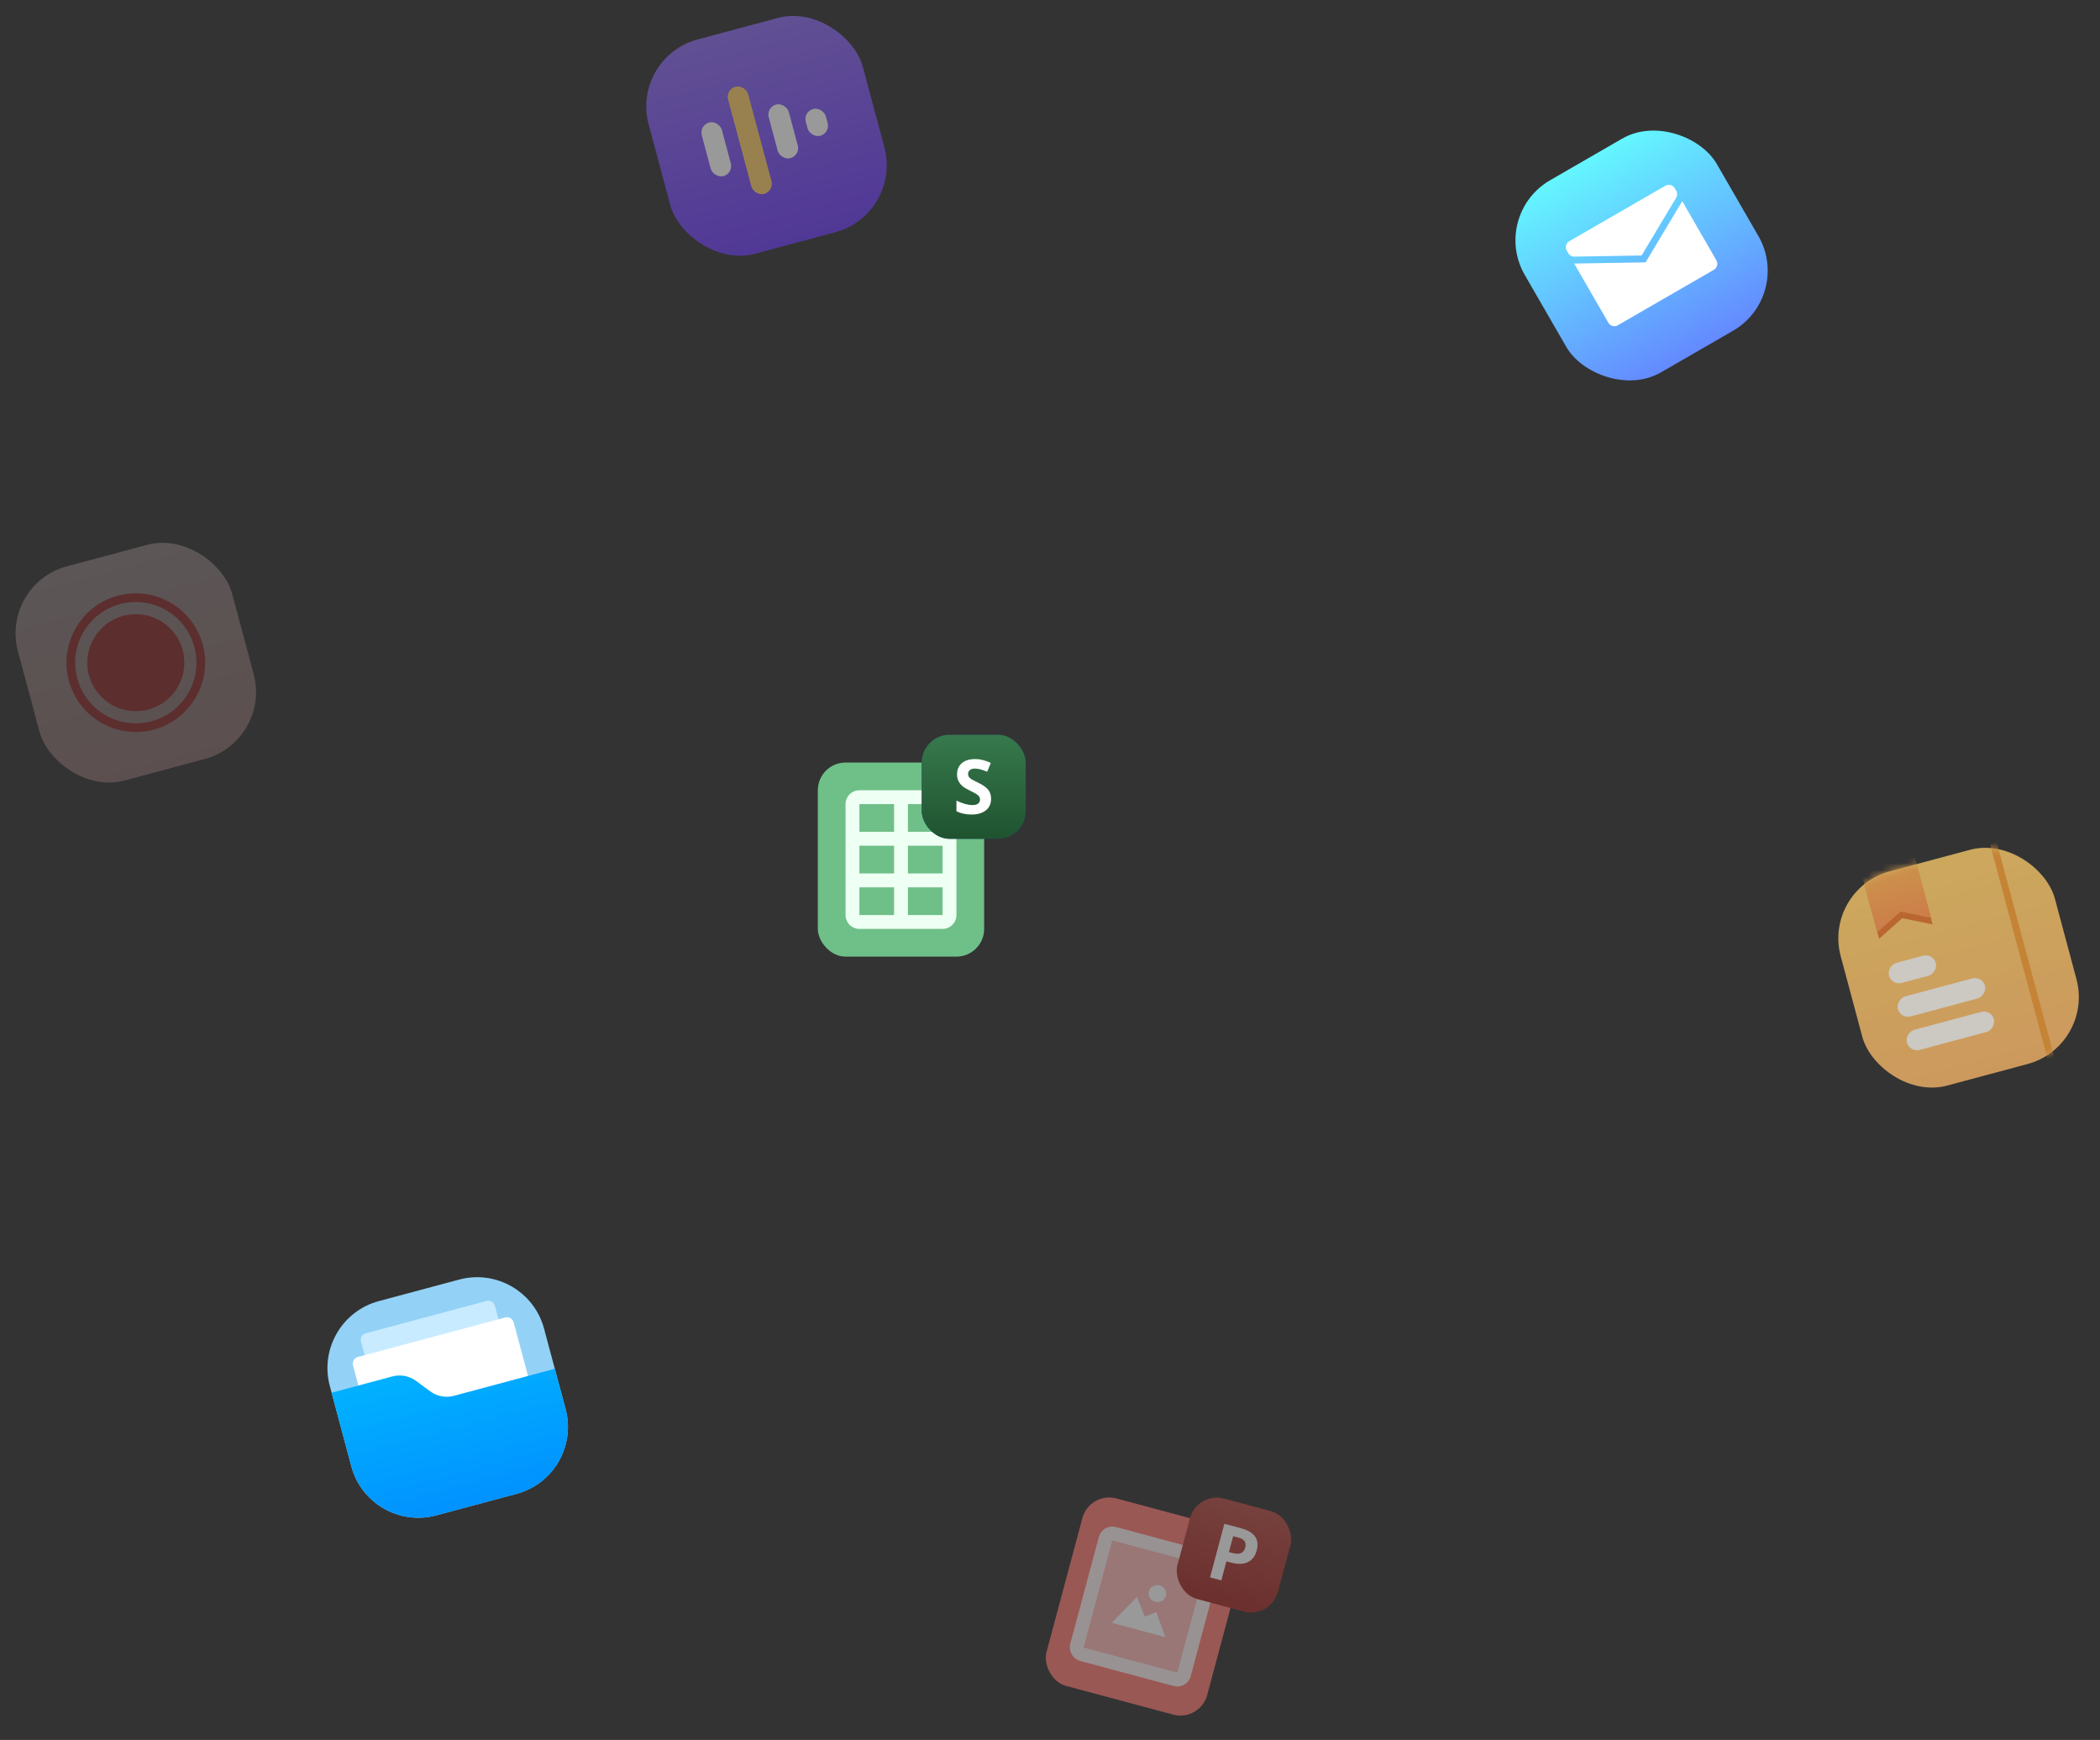 <svg width="303" height="251" viewBox="0 0 303 251" fill="none" xmlns="http://www.w3.org/2000/svg">
<rect x="0" y="0" width="303" height="251" fill="#333333" stroke="none"/>
<rect x="118" y="110" width="24" height="28" rx="4" fill="#6FBF88"/>
<path fill-rule="evenodd" clip-rule="evenodd" d="M131 116H136V120H131V116ZM129 120L129 116H124V120H129ZM124 122H129L129 126H124V122ZM122 122V120V116C122 114.895 122.895 114 124 114H129H131H136C137.105 114 138 114.895 138 116V120V122V126V128V132C138 133.105 137.105 134 136 134H131H129H124C122.895 134 122 133.105 122 132V128V126V122ZM136 122V126H131V122H136ZM131 128H136V132H131V128ZM129 128H124V132H129L129 128Z" fill="#EEFFF3"/>
<rect x="133" y="106" width="15" height="15" rx="4" fill="#203976"/>
<rect x="133" y="106" width="15" height="15" rx="4" fill="url(#paint0_linear_6143_70695)"/>
<path d="M143 115.233C143 115.935 142.75 116.489 142.25 116.893C141.753 117.298 141.061 117.5 140.172 117.5C139.354 117.5 138.63 117.344 138 117.032V115.499C138.518 115.733 138.955 115.898 139.312 115.994C139.672 116.089 140.001 116.137 140.298 116.137C140.655 116.137 140.928 116.068 141.116 115.93C141.309 115.791 141.405 115.586 141.405 115.312C141.405 115.16 141.363 115.025 141.279 114.908C141.195 114.787 141.071 114.672 140.907 114.562C140.746 114.452 140.415 114.276 139.915 114.035C139.446 113.811 139.095 113.597 138.86 113.391C138.626 113.185 138.439 112.946 138.299 112.672C138.159 112.399 138.089 112.08 138.089 111.714C138.089 111.026 138.318 110.485 138.776 110.091C139.238 109.697 139.875 109.5 140.686 109.5C141.085 109.5 141.464 109.548 141.825 109.644C142.189 109.74 142.568 109.874 142.963 110.048L142.439 111.331C142.029 111.161 141.69 111.042 141.421 110.974C141.155 110.907 140.893 110.873 140.634 110.873C140.326 110.873 140.09 110.946 139.925 111.091C139.761 111.237 139.679 111.427 139.679 111.661C139.679 111.806 139.712 111.934 139.779 112.044C139.845 112.151 139.95 112.255 140.093 112.358C140.24 112.458 140.585 112.639 141.127 112.901C141.844 113.249 142.335 113.598 142.601 113.95C142.867 114.298 143 114.725 143 115.233Z" fill="white"/>
<g opacity="0.5">
<rect x="157.211" y="215.123" width="24" height="28" rx="4" transform="rotate(15 157.211 215.123)" fill="#FF7D75"/>
<rect x="159.781" y="220.986" width="16" height="18" rx="1" transform="rotate(15 159.781 220.986)" fill="#FDBCB9" stroke="#FFF2F2" stroke-width="2"/>
<path fill-rule="evenodd" clip-rule="evenodd" d="M160.411 234.097L164.047 230.361L165.169 233.198L166.846 232.561L168.138 236.168L160.411 234.097ZM165.769 229.554C165.944 228.901 166.637 228.519 167.316 228.701C167.995 228.883 168.403 229.56 168.228 230.213C168.053 230.867 167.361 231.249 166.682 231.067C166.003 230.885 165.594 230.208 165.769 229.554Z" fill="white"/>
<rect x="172.736" y="215.141" width="15" height="15" rx="4" transform="rotate(15 172.736 215.141)" fill="url(#paint1_linear_6143_70695)"/>
<path d="M177.316 223.89L177.853 224.034C178.354 224.168 178.756 224.17 179.058 224.039C179.361 223.905 179.563 223.648 179.665 223.267C179.768 222.883 179.739 222.571 179.577 222.332C179.42 222.093 179.118 221.914 178.673 221.795L177.931 221.596L177.316 223.89ZM181.327 223.65C181.104 224.482 180.674 225.048 180.037 225.35C179.404 225.652 178.61 225.675 177.656 225.42L176.957 225.232L176.22 227.981L174.59 227.544L176.66 219.816L179.117 220.475C180.049 220.725 180.703 221.117 181.079 221.652C181.459 222.184 181.541 222.85 181.327 223.65Z" fill="white"/>
</g>
<g clip-path="url(#clip0_6143_70695)">
<rect x="215" y="31" width="32" height="32" rx="10" transform="rotate(-30 215 31)" fill="url(#paint2_linear_6143_70695)"/>
<path fill-rule="evenodd" clip-rule="evenodd" d="M227.134 38.017L232.062 46.553C232.339 47.032 232.95 47.195 233.429 46.919L247.285 38.919C247.763 38.643 247.927 38.032 247.651 37.553L242.723 29.017C242.717 29.027 242.712 29.036 242.706 29.046L237.429 37.848L227.167 38.017C227.156 38.017 227.145 38.017 227.134 38.017ZM241.857 27.517L241.651 27.161C241.375 26.683 240.763 26.519 240.285 26.795L226.429 34.795C225.95 35.071 225.786 35.683 226.063 36.161L226.268 36.517C226.45 36.832 226.788 37.023 227.151 37.017L236.857 36.857L241.848 28.532C242.035 28.22 242.038 27.832 241.857 27.517Z" fill="white"/>
</g>
<g opacity="0.75">
<rect x="263" y="128.281" width="32" height="32" rx="10" transform="rotate(-15 263 128.281)" fill="url(#paint3_linear_6143_70695)"/>
<mask id="mask0_6143_70695" style="mask-type:alpha" maskUnits="userSpaceOnUse" x="265" y="122" width="35" height="35">
<rect x="263" y="128.281" width="32" height="32" rx="10" transform="rotate(-15 263 128.281)" fill="white"/>
</mask>
<g mask="url(#mask0_6143_70695)">
<rect x="287.305" y="145.58" width="3" height="13" rx="1.5" transform="rotate(75 287.305 145.58)" fill="#FFFAF2"/>
<rect x="286.012" y="140.75" width="3" height="13" rx="1.5" transform="rotate(75 286.012 140.75)" fill="#FFFAF2"/>
<rect x="278.922" y="137.475" width="3" height="7" rx="1.5" transform="rotate(75 278.922 137.475)" fill="#FFFAF2"/>
<rect x="288.113" y="121.553" width="32" height="1" transform="rotate(75 288.113 121.553)" fill="#F59E37"/>
<path d="M268.795 126.729L276.522 124.658L278.852 133.351L274.47 132.455L271.124 135.422L268.795 126.729Z" fill="#E77730"/>
<path d="M268.277 124.797L276.005 122.726L278.593 132.386L274.212 131.489L270.866 134.456L268.277 124.797Z" fill="#FF9552"/>
<path d="M268.277 124.797L276.005 122.726L278.593 132.386L274.212 131.489L270.866 134.456L268.277 124.797Z" fill="url(#paint4_linear_6143_70695)"/>
</g>
</g>
<g clip-path="url(#clip1_6143_70695)">
<path d="M47.588 199.941C46.159 194.606 49.325 189.122 54.659 187.693L66.25 184.587C71.585 183.158 77.068 186.324 78.498 191.658L81.604 203.249C83.033 208.584 79.867 214.067 74.533 215.497L62.941 218.603C57.607 220.032 52.123 216.866 50.694 211.532L47.588 199.941Z" fill="#93D2F6"/>
<path d="M52.081 193.525C51.943 193.01 52.249 192.48 52.764 192.342L70.216 187.666C70.732 187.528 71.261 187.833 71.399 188.349L73.487 196.142C73.626 196.657 73.32 197.187 72.805 197.325L55.352 202.001C54.837 202.139 54.307 201.834 54.169 201.318L52.081 193.525Z" fill="#C8EBFF"/>
<path d="M50.934 196.973C50.791 196.44 51.108 195.892 51.641 195.749L72.892 190.055C73.425 189.912 73.974 190.228 74.117 190.762L76.187 198.489C76.33 199.023 76.013 199.571 75.48 199.714L54.23 205.408C53.696 205.551 53.148 205.234 53.005 204.701L50.934 196.973Z" fill="white"/>
<path d="M47.847 200.906L56.615 198.557C57.789 198.243 59.042 198.479 60.021 199.199L62.081 200.715C63.06 201.435 64.313 201.671 65.487 201.356L80.051 197.454L81.604 203.249C83.033 208.584 79.867 214.067 74.533 215.497L62.941 218.603C57.607 220.032 52.123 216.866 50.694 211.532L47.847 200.906Z" fill="url(#paint5_linear_6143_70695)"/>
</g>
<g opacity="0.5">
<rect x="91" y="8.281" width="32" height="32" rx="10" transform="rotate(-15 91 8.281)" fill="url(#paint6_linear_6143_70695)"/>
<mask id="mask1_6143_70695" style="mask-type:alpha" maskUnits="userSpaceOnUse" x="93" y="2" width="35" height="35">
<rect x="91" y="8.281" width="32" height="32" rx="10" transform="rotate(-15 91 8.281)" fill="white"/>
</mask>
<g mask="url(#mask1_6143_70695)">
<rect x="100.867" y="18.061" width="3" height="8" rx="1.5" transform="rotate(-15 100.867 18.061)" fill="white"/>
<rect x="104.662" y="12.902" width="3" height="16" rx="1.5" transform="rotate(-15 104.662 12.902)" fill="#FFCF6B"/>
<rect x="110.527" y="15.473" width="3" height="8" rx="1.5" transform="rotate(-15 110.527 15.473)" fill="white"/>
<rect x="115.873" y="16.111" width="3" height="4" rx="1.5" transform="rotate(-15 115.873 16.111)" fill="white"/>
</g>
</g>
<g opacity="0.2" clip-path="url(#clip2_6143_70695)">
<rect y="84.281" width="32" height="32" rx="10" transform="rotate(-15 0 84.281)" fill="url(#paint7_linear_6143_70695)"/>
<path fill-rule="evenodd" clip-rule="evenodd" d="M28.047 93.33C29.298 97.998 26.528 102.796 21.86 104.046C17.192 105.297 12.394 102.527 11.143 97.859C9.893 93.191 12.663 88.393 17.33 87.143C21.998 85.892 26.796 88.662 28.047 93.33ZM29.254 93.006C30.684 98.341 27.518 103.824 22.183 105.254C16.849 106.683 11.365 103.517 9.936 98.183C8.506 92.848 11.672 87.365 17.007 85.935C22.342 84.506 27.825 87.672 29.254 93.006ZM21.407 102.356C25.141 101.355 27.357 97.517 26.357 93.783C25.356 90.049 21.518 87.832 17.784 88.833C14.049 89.834 11.833 93.672 12.834 97.406C13.834 101.14 17.673 103.356 21.407 102.356Z" fill="#FF1717"/>
</g>
<defs>
<linearGradient id="paint0_linear_6143_70695" x1="140.5" y1="106" x2="140.5" y2="121" gradientUnits="userSpaceOnUse">
<stop stop-color="#37794C"/>
<stop offset="1" stop-color="#1F5330"/>
</linearGradient>
<linearGradient id="paint1_linear_6143_70695" x1="180.236" y1="215.141" x2="180.236" y2="230.141" gradientUnits="userSpaceOnUse">
<stop stop-color="#B94E48"/>
<stop offset="1" stop-color="#A42D27"/>
</linearGradient>
<linearGradient id="paint2_linear_6143_70695" x1="215" y1="31" x2="215" y2="63" gradientUnits="userSpaceOnUse">
<stop stop-color="#64F6FF"/>
<stop offset="1" stop-color="#648AFF"/>
</linearGradient>
<linearGradient id="paint3_linear_6143_70695" x1="279" y1="128.281" x2="279" y2="160.281" gradientUnits="userSpaceOnUse">
<stop stop-color="#FFCF6B"/>
<stop offset="1" stop-color="#FFBB6B"/>
</linearGradient>
<linearGradient id="paint4_linear_6143_70695" x1="272.716" y1="125.908" x2="274.729" y2="133.421" gradientUnits="userSpaceOnUse">
<stop stop-color="#FFB053"/>
<stop offset="1" stop-color="#FF9552"/>
</linearGradient>
<linearGradient id="paint5_linear_6143_70695" x1="63.302" y1="196.765" x2="68.737" y2="217.05" gradientUnits="userSpaceOnUse">
<stop stop-color="#01B1FF"/>
<stop offset="1" stop-color="#0192FF"/>
</linearGradient>
<linearGradient id="paint6_linear_6143_70695" x1="107" y1="8.281" x2="107" y2="40.281" gradientUnits="userSpaceOnUse">
<stop stop-color="#906DF5"/>
<stop offset="1" stop-color="#6E3DFA"/>
</linearGradient>
<linearGradient id="paint7_linear_6143_70695" x1="16" y1="84.281" x2="16" y2="116.281" gradientUnits="userSpaceOnUse">
<stop stop-color="#FFE1E1"/>
<stop offset="1" stop-color="#FFBFBF"/>
</linearGradient>
<clipPath id="clip0_6143_70695">
<rect width="32" height="32" fill="white" transform="translate(215 31) rotate(-30)"/>
</clipPath>
<clipPath id="clip1_6143_70695">
<rect width="32" height="32" fill="white" transform="translate(45 190.281) rotate(-15)"/>
</clipPath>
<clipPath id="clip2_6143_70695">
<rect width="32" height="32" fill="white" transform="translate(0 84.281) rotate(-15)"/>
</clipPath>
</defs>
</svg>
